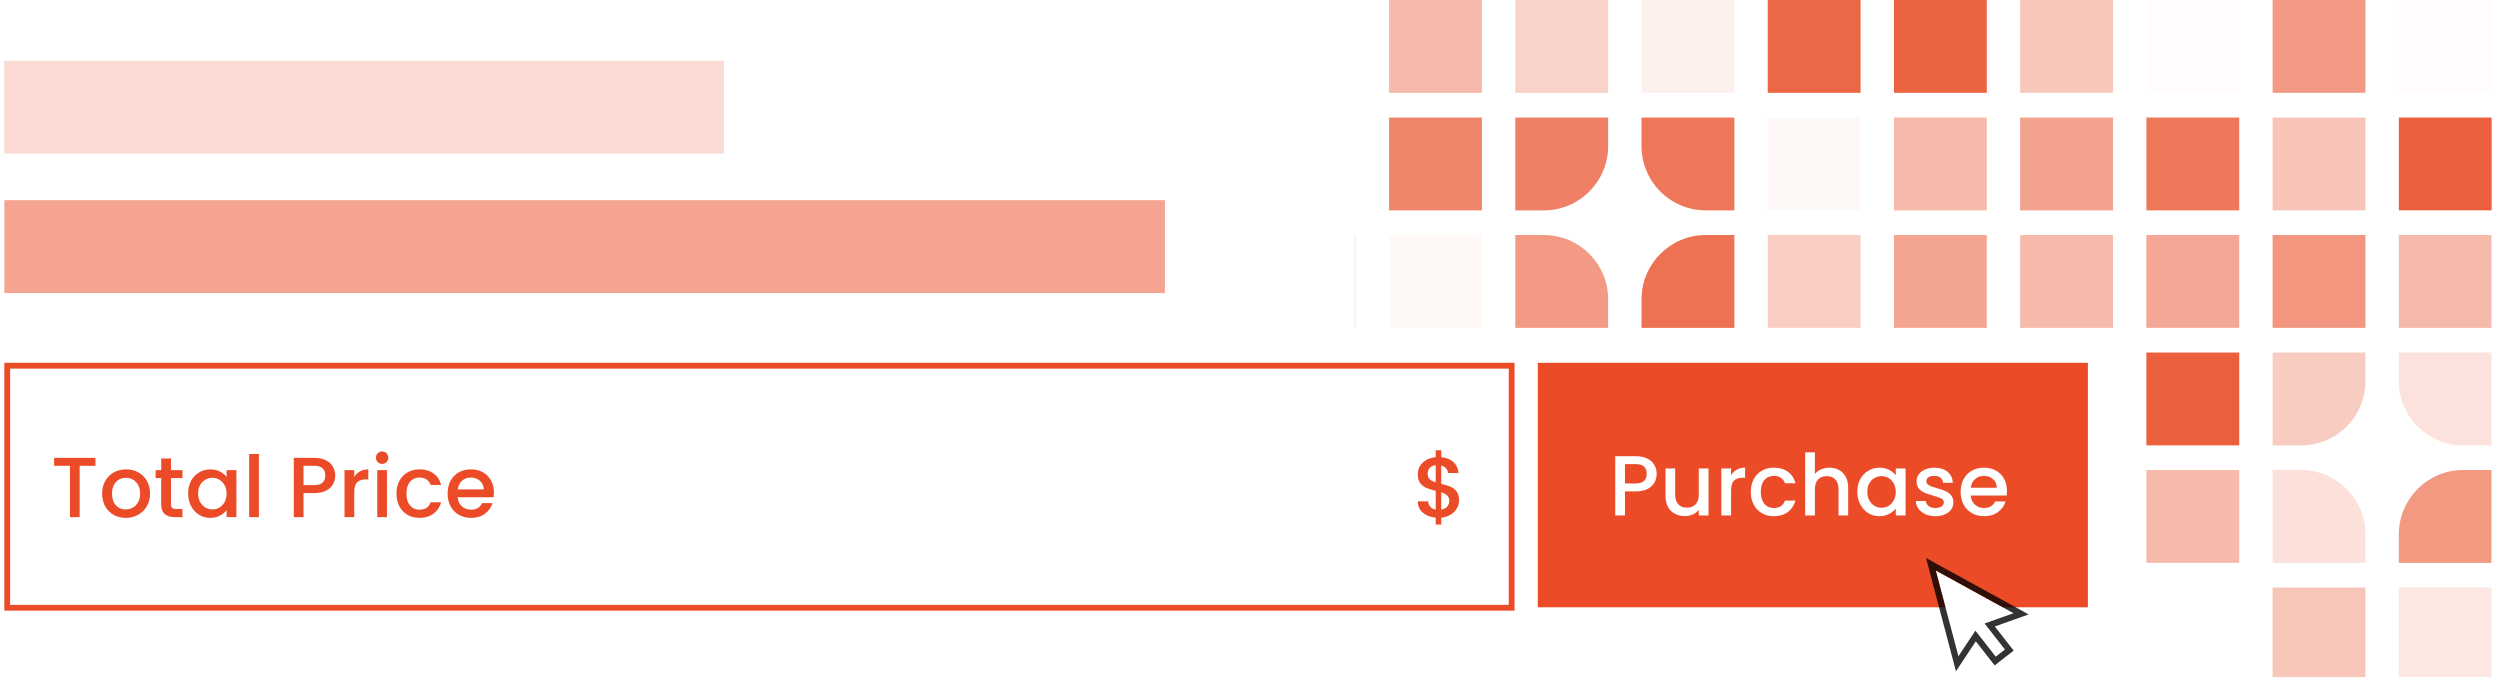 <svg width="288" height="80" viewBox="0 0 288 80" fill="none" xmlns="http://www.w3.org/2000/svg">
<g clip-path="url(#clip0_1023_43605)">
<g opacity="0.15">
<path d="M287.041 78.378H276.345V67.683H287.041V78.378Z" fill="#EB5F3C"/>
</g>
<g opacity="0.36">
<path d="M272.501 78.378H261.805V67.683H272.501V78.378Z" fill="#EB5F3C"/>
</g>
<g opacity="0.64">
<path d="M283.756 54.146H287.041V64.841H276.345V61.557C276.345 57.464 279.663 54.146 283.756 54.146Z" fill="#EB5F3C"/>
</g>
<g opacity="0.19">
<path d="M261.804 54.146H265.088C269.182 54.146 272.5 57.464 272.5 61.557V64.841H261.804V54.146Z" fill="#EB5F3C"/>
</g>
<g opacity="0.43">
<path d="M257.959 64.841H247.263V54.146H257.959V64.841Z" fill="#EB5F3C"/>
</g>
<g opacity="0.18">
<path d="M276.345 40.615H287.041V51.31H283.756C279.663 51.31 276.345 47.991 276.345 43.899V40.615Z" fill="#EB5F3C"/>
</g>
<g opacity="0.32">
<path d="M261.805 40.615H272.501V43.899C272.501 47.992 269.182 51.31 265.089 51.31H261.805V40.615Z" fill="#EB5F3C"/>
</g>
<path d="M257.96 51.307H247.264V40.612H257.96V51.307Z" fill="#EB5F3C"/>
<g opacity="0.43">
<path d="M287.041 37.768H276.345V27.073H287.041V37.768Z" fill="#EB5F3C"/>
</g>
<g opacity="0.66">
<path d="M272.5 37.768H261.804V27.073H272.5V37.768Z" fill="#EB5F3C"/>
</g>
<g opacity="0.55">
<path d="M257.959 37.768H247.263V27.073H257.959V37.768Z" fill="#EB5F3C"/>
</g>
<g opacity="0.43">
<path d="M243.419 37.768H232.723V27.073H243.419V37.768Z" fill="#EB5F3C"/>
</g>
<g opacity="0.56">
<path d="M228.879 37.768H218.183V27.073H228.879V37.768Z" fill="#EB5F3C"/>
</g>
<g opacity="0.31">
<path d="M214.339 37.768H203.643V27.073H214.339V37.768Z" fill="#EB5F3C"/>
</g>
<g opacity="0.88">
<path d="M196.514 27.073H199.799V37.768H189.103V34.484C189.103 30.39 192.421 27.073 196.514 27.073Z" fill="#EB5F3C"/>
</g>
<g opacity="0.63">
<path d="M174.562 27.073H177.847C181.941 27.073 185.258 30.391 185.258 34.484V37.768H174.562V27.073Z" fill="#EB5F3C"/>
</g>
<g opacity="0.04">
<path d="M170.717 37.768H160.021V27.073H170.717V37.768Z" fill="#EB5F3C"/>
</g>
<g opacity="0.11">
<path d="M156.176 37.768H145.48V27.073H156.176V37.768Z" fill="#EB5F3C"/>
</g>
<path d="M287.041 24.234H276.345V13.54H287.041V24.234Z" fill="#EB5F3C"/>
<g opacity="0.37">
<path d="M272.5 24.236H261.804V13.541H272.5V24.236Z" fill="#EB5F3C"/>
</g>
<g opacity="0.85">
<path d="M257.959 24.236H247.263V13.541H257.959V24.236Z" fill="#EB5F3C"/>
</g>
<g opacity="0.58">
<path d="M243.419 24.236H232.723V13.541H243.419V24.236Z" fill="#EB5F3C"/>
</g>
<g opacity="0.43">
<path d="M228.879 24.236H218.183V13.541H228.879V24.236Z" fill="#EB5F3C"/>
</g>
<g opacity="0.04">
<path d="M214.339 24.236H203.643V13.541H214.339V24.236Z" fill="#EB5F3C"/>
</g>
<g opacity="0.85">
<path d="M189.103 13.541H199.799V24.236H196.514C192.42 24.236 189.103 20.918 189.103 16.825V13.541Z" fill="#EB5F3C"/>
</g>
<g opacity="0.79">
<path d="M174.562 13.541H185.258V16.825C185.258 20.919 181.94 24.236 177.847 24.236H174.562V13.541Z" fill="#EB5F3C"/>
</g>
<g opacity="0.76">
<path d="M170.717 24.236H160.021V13.541H170.717V24.236Z" fill="#EB5F3C"/>
</g>
<g opacity="0.02">
<path d="M287.041 10.695H276.345V0H287.041V10.695Z" fill="#EB5F3C"/>
</g>
<g opacity="0.63">
<path d="M272.5 10.695H261.804V0H272.5V10.695Z" fill="#EB5F3C"/>
</g>
<g opacity="0.02">
<path d="M257.959 10.695H247.263V0H257.959V10.695Z" fill="#EB5F3C"/>
</g>
<g opacity="0.35">
<path d="M243.421 10.695H232.725V0H243.421V10.695Z" fill="#EB5F3C"/>
</g>
<g opacity="0.97">
<path d="M228.879 10.695H218.183V0H228.879V10.695Z" fill="#EB5F3C"/>
</g>
<g opacity="0.95">
<path d="M214.338 10.695H203.642V0H214.338V10.695Z" fill="#EB5F3C"/>
</g>
<g opacity="0.1">
<path d="M199.798 10.695H189.102V0H199.798V10.695Z" fill="#EB5F3C"/>
</g>
<g opacity="0.28">
<path d="M185.258 10.695H174.562V0H185.258V10.695Z" fill="#EB5F3C"/>
</g>
<g opacity="0.44">
<path d="M170.717 10.695H160.021V0H170.717V10.695Z" fill="#EB5F3C"/>
</g>
</g>
<rect opacity="0.2" x="0.5" y="7" width="82.891" height="10.696" fill="#EC4B27"/>
<rect opacity="0.5" x="0.5" y="23.06" width="133.696" height="10.696" fill="#EC4B27"/>
<rect x="0.834" y="42.13" width="173.309" height="27.882" fill="white"/>
<rect x="0.834" y="42.13" width="173.309" height="27.882" stroke="#EC4B27" stroke-width="0.668"/>
<path d="M10.995 52.745V53.658H9.178V59.571H8.058V53.658H6.231V52.745H10.995ZM14.476 59.66C13.966 59.66 13.504 59.545 13.091 59.316C12.679 59.08 12.355 58.753 12.119 58.334C11.883 57.908 11.765 57.417 11.765 56.86C11.765 56.31 11.886 55.822 12.129 55.397C12.371 54.971 12.702 54.644 13.121 54.414C13.54 54.185 14.008 54.071 14.526 54.071C15.043 54.071 15.511 54.185 15.93 54.414C16.349 54.644 16.68 54.971 16.922 55.397C17.165 55.822 17.286 56.31 17.286 56.86C17.286 57.41 17.161 57.898 16.913 58.324C16.664 58.749 16.323 59.08 15.891 59.316C15.465 59.545 14.994 59.66 14.476 59.66ZM14.476 58.687C14.765 58.687 15.033 58.618 15.282 58.481C15.537 58.343 15.744 58.137 15.901 57.862C16.058 57.587 16.137 57.253 16.137 56.86C16.137 56.467 16.061 56.137 15.911 55.868C15.76 55.593 15.56 55.387 15.311 55.249C15.063 55.112 14.794 55.043 14.506 55.043C14.218 55.043 13.949 55.112 13.7 55.249C13.458 55.387 13.265 55.593 13.121 55.868C12.977 56.137 12.905 56.467 12.905 56.86C12.905 57.443 13.052 57.895 13.347 58.216C13.648 58.53 14.025 58.687 14.476 58.687ZM19.699 55.072V58.068C19.699 58.271 19.745 58.419 19.837 58.51C19.935 58.596 20.099 58.638 20.328 58.638H21.015V59.571H20.131C19.627 59.571 19.241 59.453 18.972 59.218C18.704 58.982 18.57 58.599 18.57 58.068V55.072H17.931V54.159H18.57V52.813H19.699V54.159H21.015V55.072H19.699ZM21.674 56.841C21.674 56.297 21.786 55.816 22.008 55.397C22.237 54.977 22.545 54.653 22.931 54.424C23.325 54.188 23.757 54.071 24.228 54.071C24.654 54.071 25.024 54.156 25.338 54.326C25.659 54.49 25.914 54.696 26.104 54.945V54.159H27.234V59.571H26.104V58.766C25.914 59.021 25.656 59.234 25.328 59.404C25.001 59.575 24.628 59.66 24.209 59.66C23.744 59.66 23.318 59.542 22.931 59.306C22.545 59.064 22.237 58.73 22.008 58.304C21.786 57.872 21.674 57.384 21.674 56.841ZM26.104 56.86C26.104 56.487 26.026 56.163 25.869 55.888C25.718 55.613 25.518 55.403 25.269 55.259C25.02 55.115 24.752 55.043 24.464 55.043C24.176 55.043 23.907 55.115 23.658 55.259C23.41 55.397 23.207 55.603 23.049 55.878C22.899 56.146 22.823 56.467 22.823 56.841C22.823 57.214 22.899 57.541 23.049 57.823C23.207 58.104 23.41 58.321 23.658 58.471C23.914 58.615 24.182 58.687 24.464 58.687C24.752 58.687 25.02 58.615 25.269 58.471C25.518 58.327 25.718 58.117 25.869 57.843C26.026 57.561 26.104 57.233 26.104 56.86ZM29.825 52.303V59.571H28.705V52.303H29.825ZM38.62 54.778C38.62 55.125 38.538 55.452 38.375 55.76C38.211 56.068 37.949 56.32 37.589 56.516C37.229 56.706 36.767 56.801 36.204 56.801H34.966V59.571H33.846V52.745H36.204C36.728 52.745 37.17 52.836 37.53 53.02C37.897 53.196 38.168 53.439 38.345 53.746C38.529 54.054 38.62 54.398 38.62 54.778ZM36.204 55.888C36.629 55.888 36.947 55.793 37.157 55.603C37.366 55.406 37.471 55.131 37.471 54.778C37.471 54.031 37.048 53.658 36.204 53.658H34.966V55.888H36.204ZM40.808 54.945C40.972 54.67 41.188 54.457 41.456 54.306C41.731 54.149 42.055 54.071 42.429 54.071V55.23H42.144C41.705 55.23 41.371 55.341 41.142 55.564C40.919 55.786 40.808 56.173 40.808 56.723V59.571H39.688V54.159H40.808V54.945ZM44.028 53.442C43.825 53.442 43.654 53.373 43.517 53.236C43.379 53.098 43.311 52.928 43.311 52.725C43.311 52.522 43.379 52.352 43.517 52.214C43.654 52.077 43.825 52.008 44.028 52.008C44.224 52.008 44.391 52.077 44.529 52.214C44.666 52.352 44.735 52.522 44.735 52.725C44.735 52.928 44.666 53.098 44.529 53.236C44.391 53.373 44.224 53.442 44.028 53.442ZM44.578 54.159V59.571H43.458V54.159H44.578ZM45.675 56.86C45.675 56.304 45.786 55.816 46.009 55.397C46.238 54.971 46.552 54.644 46.952 54.414C47.351 54.185 47.809 54.071 48.327 54.071C48.982 54.071 49.522 54.228 49.948 54.542C50.38 54.85 50.671 55.292 50.822 55.868H49.614C49.515 55.6 49.358 55.39 49.142 55.239C48.926 55.089 48.654 55.014 48.327 55.014C47.868 55.014 47.502 55.177 47.227 55.505C46.958 55.826 46.824 56.277 46.824 56.86C46.824 57.443 46.958 57.898 47.227 58.226C47.502 58.553 47.868 58.717 48.327 58.717C48.975 58.717 49.404 58.432 49.614 57.862H50.822C50.665 58.412 50.37 58.851 49.938 59.178C49.506 59.499 48.969 59.66 48.327 59.66C47.809 59.66 47.351 59.545 46.952 59.316C46.552 59.08 46.238 58.753 46.009 58.334C45.786 57.908 45.675 57.417 45.675 56.86ZM56.898 56.733C56.898 56.935 56.885 57.119 56.859 57.283H52.724C52.756 57.715 52.917 58.062 53.205 58.324C53.493 58.586 53.847 58.717 54.266 58.717C54.868 58.717 55.294 58.465 55.543 57.96H56.751C56.587 58.458 56.289 58.867 55.857 59.188C55.431 59.502 54.901 59.66 54.266 59.66C53.748 59.66 53.283 59.545 52.871 59.316C52.465 59.08 52.144 58.753 51.908 58.334C51.679 57.908 51.565 57.417 51.565 56.86C51.565 56.304 51.676 55.816 51.898 55.397C52.128 54.971 52.445 54.644 52.851 54.414C53.264 54.185 53.735 54.071 54.266 54.071C54.776 54.071 55.232 54.182 55.631 54.404C56.031 54.627 56.342 54.941 56.564 55.347C56.787 55.747 56.898 56.209 56.898 56.733ZM55.729 56.379C55.723 55.966 55.575 55.636 55.287 55.387C54.999 55.138 54.642 55.014 54.217 55.014C53.83 55.014 53.5 55.138 53.225 55.387C52.95 55.629 52.786 55.96 52.733 56.379H55.729Z" fill="#EC4B27"/>
<path d="M168.085 57.626C168.085 57.954 168.003 58.262 167.84 58.55C167.682 58.838 167.447 59.08 167.132 59.277C166.825 59.473 166.458 59.591 166.032 59.63V60.426H165.394V59.63C164.778 59.571 164.281 59.378 163.901 59.051C163.521 58.723 163.331 58.291 163.331 57.754H164.529C164.549 58.01 164.631 58.222 164.775 58.393C164.919 58.556 165.125 58.661 165.394 58.707V56.546C164.955 56.435 164.598 56.323 164.323 56.212C164.048 56.094 163.812 55.911 163.616 55.662C163.426 55.413 163.331 55.072 163.331 54.64C163.331 54.097 163.521 53.648 163.901 53.295C164.281 52.934 164.778 52.725 165.394 52.666V51.87H166.032V52.666C166.608 52.718 167.07 52.902 167.417 53.216C167.771 53.524 167.971 53.949 168.016 54.493H166.818C166.798 54.29 166.72 54.11 166.582 53.953C166.445 53.789 166.261 53.678 166.032 53.619V55.74C166.471 55.845 166.828 55.956 167.103 56.074C167.378 56.186 167.61 56.366 167.8 56.615C167.99 56.857 168.085 57.194 168.085 57.626ZM164.47 54.581C164.47 54.85 164.549 55.059 164.706 55.21C164.87 55.361 165.099 55.482 165.394 55.573V53.589C165.112 53.622 164.886 53.724 164.716 53.894C164.552 54.064 164.47 54.293 164.47 54.581ZM166.032 58.707C166.32 58.661 166.546 58.547 166.71 58.363C166.874 58.173 166.956 57.947 166.956 57.685C166.956 57.423 166.874 57.22 166.71 57.076C166.553 56.926 166.327 56.805 166.032 56.713V58.707Z" fill="#EC4B27"/>
<rect x="177.654" y="42.296" width="62.371" height="27.164" fill="#EC4B27"/>
<rect x="177.654" y="42.296" width="62.371" height="27.164" stroke="#EC4B27"/>
<path d="M190.85 54.584C190.85 54.931 190.769 55.259 190.605 55.567C190.441 55.874 190.179 56.127 189.819 56.323C189.459 56.513 188.997 56.608 188.434 56.608H187.196V59.378H186.077V52.551H188.434C188.958 52.551 189.4 52.643 189.76 52.826C190.127 53.003 190.399 53.245 190.575 53.553C190.759 53.861 190.85 54.205 190.85 54.584ZM188.434 55.694C188.86 55.694 189.177 55.599 189.387 55.41C189.596 55.213 189.701 54.938 189.701 54.584C189.701 53.838 189.279 53.465 188.434 53.465H187.196V55.694H188.434ZM196.82 53.966V59.378H195.7V58.739C195.523 58.962 195.291 59.139 195.003 59.27C194.721 59.394 194.42 59.456 194.099 59.456C193.673 59.456 193.29 59.368 192.95 59.191C192.616 59.014 192.351 58.752 192.154 58.406C191.964 58.058 191.869 57.639 191.869 57.148V53.966H192.979V56.981C192.979 57.466 193.1 57.839 193.343 58.101C193.585 58.356 193.916 58.484 194.335 58.484C194.754 58.484 195.085 58.356 195.327 58.101C195.576 57.839 195.7 57.466 195.7 56.981V53.966H196.82ZM199.417 54.751C199.581 54.476 199.797 54.264 200.066 54.113C200.341 53.956 200.665 53.877 201.038 53.877V55.036H200.753C200.314 55.036 199.98 55.148 199.751 55.37C199.529 55.593 199.417 55.979 199.417 56.529V59.378H198.297V53.966H199.417V54.751ZM201.694 56.667C201.694 56.11 201.805 55.622 202.028 55.203C202.257 54.778 202.572 54.45 202.971 54.221C203.37 53.992 203.829 53.877 204.346 53.877C205.001 53.877 205.541 54.034 205.967 54.349C206.399 54.657 206.691 55.099 206.841 55.675H205.633C205.535 55.406 205.378 55.197 205.161 55.046C204.945 54.895 204.674 54.82 204.346 54.82C203.888 54.82 203.521 54.984 203.246 55.311C202.978 55.632 202.843 56.084 202.843 56.667C202.843 57.25 202.978 57.705 203.246 58.032C203.521 58.36 203.888 58.523 204.346 58.523C204.994 58.523 205.423 58.239 205.633 57.669H206.841C206.684 58.219 206.389 58.658 205.957 58.985C205.525 59.306 204.988 59.466 204.346 59.466C203.829 59.466 203.37 59.352 202.971 59.123C202.572 58.887 202.257 58.559 202.028 58.14C201.805 57.715 201.694 57.224 201.694 56.667ZM210.757 53.877C211.169 53.877 211.536 53.966 211.857 54.142C212.184 54.319 212.44 54.581 212.623 54.928C212.813 55.275 212.908 55.694 212.908 56.185V59.378H211.798V56.352C211.798 55.868 211.677 55.498 211.434 55.243C211.192 54.981 210.861 54.85 210.442 54.85C210.023 54.85 209.689 54.981 209.44 55.243C209.198 55.498 209.077 55.868 209.077 56.352V59.378H207.957V52.109H209.077V54.594C209.267 54.365 209.506 54.188 209.794 54.064C210.089 53.939 210.409 53.877 210.757 53.877ZM213.963 56.647C213.963 56.104 214.074 55.622 214.297 55.203C214.526 54.784 214.834 54.46 215.22 54.231C215.613 53.995 216.045 53.877 216.517 53.877C216.942 53.877 217.312 53.962 217.627 54.133C217.948 54.296 218.203 54.503 218.393 54.751V53.966H219.523V59.378H218.393V58.572C218.203 58.828 217.944 59.041 217.617 59.211C217.289 59.381 216.916 59.466 216.497 59.466C216.032 59.466 215.607 59.349 215.22 59.113C214.834 58.87 214.526 58.536 214.297 58.111C214.074 57.679 213.963 57.191 213.963 56.647ZM218.393 56.667C218.393 56.294 218.314 55.969 218.157 55.694C218.007 55.419 217.807 55.21 217.558 55.066C217.309 54.922 217.041 54.85 216.752 54.85C216.464 54.85 216.196 54.922 215.947 55.066C215.698 55.203 215.495 55.41 215.338 55.685C215.187 55.953 215.112 56.274 215.112 56.647C215.112 57.02 215.187 57.348 215.338 57.63C215.495 57.911 215.698 58.127 215.947 58.278C216.202 58.422 216.471 58.494 216.752 58.494C217.041 58.494 217.309 58.422 217.558 58.278C217.807 58.134 218.007 57.924 218.157 57.649C218.314 57.367 218.393 57.04 218.393 56.667ZM222.958 59.466C222.532 59.466 222.149 59.391 221.809 59.24C221.475 59.083 221.209 58.874 221.013 58.612C220.816 58.343 220.712 58.045 220.699 57.718H221.858C221.877 57.947 221.985 58.14 222.182 58.297C222.385 58.448 222.637 58.523 222.938 58.523C223.253 58.523 223.495 58.464 223.665 58.346C223.842 58.222 223.93 58.065 223.93 57.875C223.93 57.672 223.832 57.521 223.636 57.423C223.446 57.325 223.141 57.217 222.722 57.099C222.316 56.988 221.985 56.88 221.73 56.775C221.475 56.67 221.252 56.51 221.062 56.294C220.879 56.078 220.787 55.793 220.787 55.439C220.787 55.151 220.872 54.889 221.042 54.653C221.213 54.411 221.455 54.221 221.769 54.084C222.09 53.946 222.457 53.877 222.869 53.877C223.485 53.877 223.979 54.034 224.353 54.349C224.732 54.657 224.935 55.079 224.962 55.616H223.842C223.822 55.373 223.724 55.18 223.547 55.036C223.37 54.892 223.131 54.82 222.83 54.82C222.535 54.82 222.31 54.876 222.152 54.987C221.995 55.099 221.917 55.246 221.917 55.429C221.917 55.573 221.969 55.694 222.074 55.793C222.179 55.891 222.306 55.969 222.457 56.028C222.608 56.081 222.83 56.15 223.125 56.235C223.518 56.339 223.839 56.447 224.087 56.559C224.343 56.664 224.562 56.821 224.746 57.03C224.929 57.24 225.024 57.518 225.03 57.865C225.03 58.173 224.945 58.448 224.775 58.69C224.605 58.933 224.363 59.123 224.048 59.26C223.74 59.398 223.377 59.466 222.958 59.466ZM231.201 56.539C231.201 56.742 231.188 56.925 231.162 57.089H227.026C227.059 57.521 227.219 57.868 227.508 58.13C227.796 58.392 228.149 58.523 228.568 58.523C229.171 58.523 229.597 58.271 229.845 57.767H231.054C230.89 58.265 230.592 58.674 230.16 58.995C229.734 59.309 229.204 59.466 228.568 59.466C228.051 59.466 227.586 59.352 227.174 59.123C226.768 58.887 226.447 58.559 226.211 58.14C225.982 57.715 225.867 57.224 225.867 56.667C225.867 56.11 225.978 55.622 226.201 55.203C226.43 54.778 226.748 54.45 227.154 54.221C227.566 53.992 228.038 53.877 228.568 53.877C229.079 53.877 229.534 53.989 229.934 54.211C230.333 54.434 230.644 54.748 230.867 55.154C231.09 55.554 231.201 56.015 231.201 56.539ZM230.032 56.185C230.025 55.773 229.878 55.442 229.59 55.193C229.302 54.945 228.945 54.82 228.519 54.82C228.133 54.82 227.802 54.945 227.527 55.193C227.252 55.436 227.088 55.766 227.036 56.185H230.032Z" fill="white"/>
<g filter="url(#filter0_d_1023_43605)">
<path fill-rule="evenodd" clip-rule="evenodd" d="M228.625 71.11L231.958 69.925L223 65L225.612 74.884L227.567 71.936L229.909 74.933L230.967 74.107L228.625 71.11Z" fill="white"/>
<path d="M229.214 71.281L232.078 70.263L232.831 69.996L232.131 69.611L223.173 64.686L222.439 64.282L222.653 65.092L225.265 74.975L225.469 75.748L225.911 75.082L227.591 72.549L229.626 75.154L229.847 75.437L230.13 75.216L231.187 74.389L231.47 74.168L231.249 73.886L229.214 71.281Z" stroke="black" stroke-opacity="0.8" stroke-width="0.717"/>
</g>
<defs>
<filter id="filter0_d_1023_43605" x="219.727" y="62.13" width="16.13" height="17.351" filterUnits="userSpaceOnUse" color-interpolation-filters="sRGB">
<feFlood flood-opacity="0" result="BackgroundImageFix"/>
<feColorMatrix in="SourceAlpha" type="matrix" values="0 0 0 0 0 0 0 0 0 0 0 0 0 0 0 0 0 0 127 0" result="hardAlpha"/>
<feOffset dy="0.717"/>
<feGaussianBlur stdDeviation="1.076"/>
<feColorMatrix type="matrix" values="0 0 0 0 0 0 0 0 0 0 0 0 0 0 0 0 0 0 0.2 0"/>
<feBlend mode="normal" in2="BackgroundImageFix" result="effect1_dropShadow_1023_43605"/>
<feBlend mode="normal" in="SourceGraphic" in2="effect1_dropShadow_1023_43605" result="shape"/>
</filter>
<clipPath id="clip0_1023_43605">
<rect width="131.04" height="78" fill="white" transform="matrix(1 0 0 -1 156 78)"/>
</clipPath>
</defs>
</svg>
